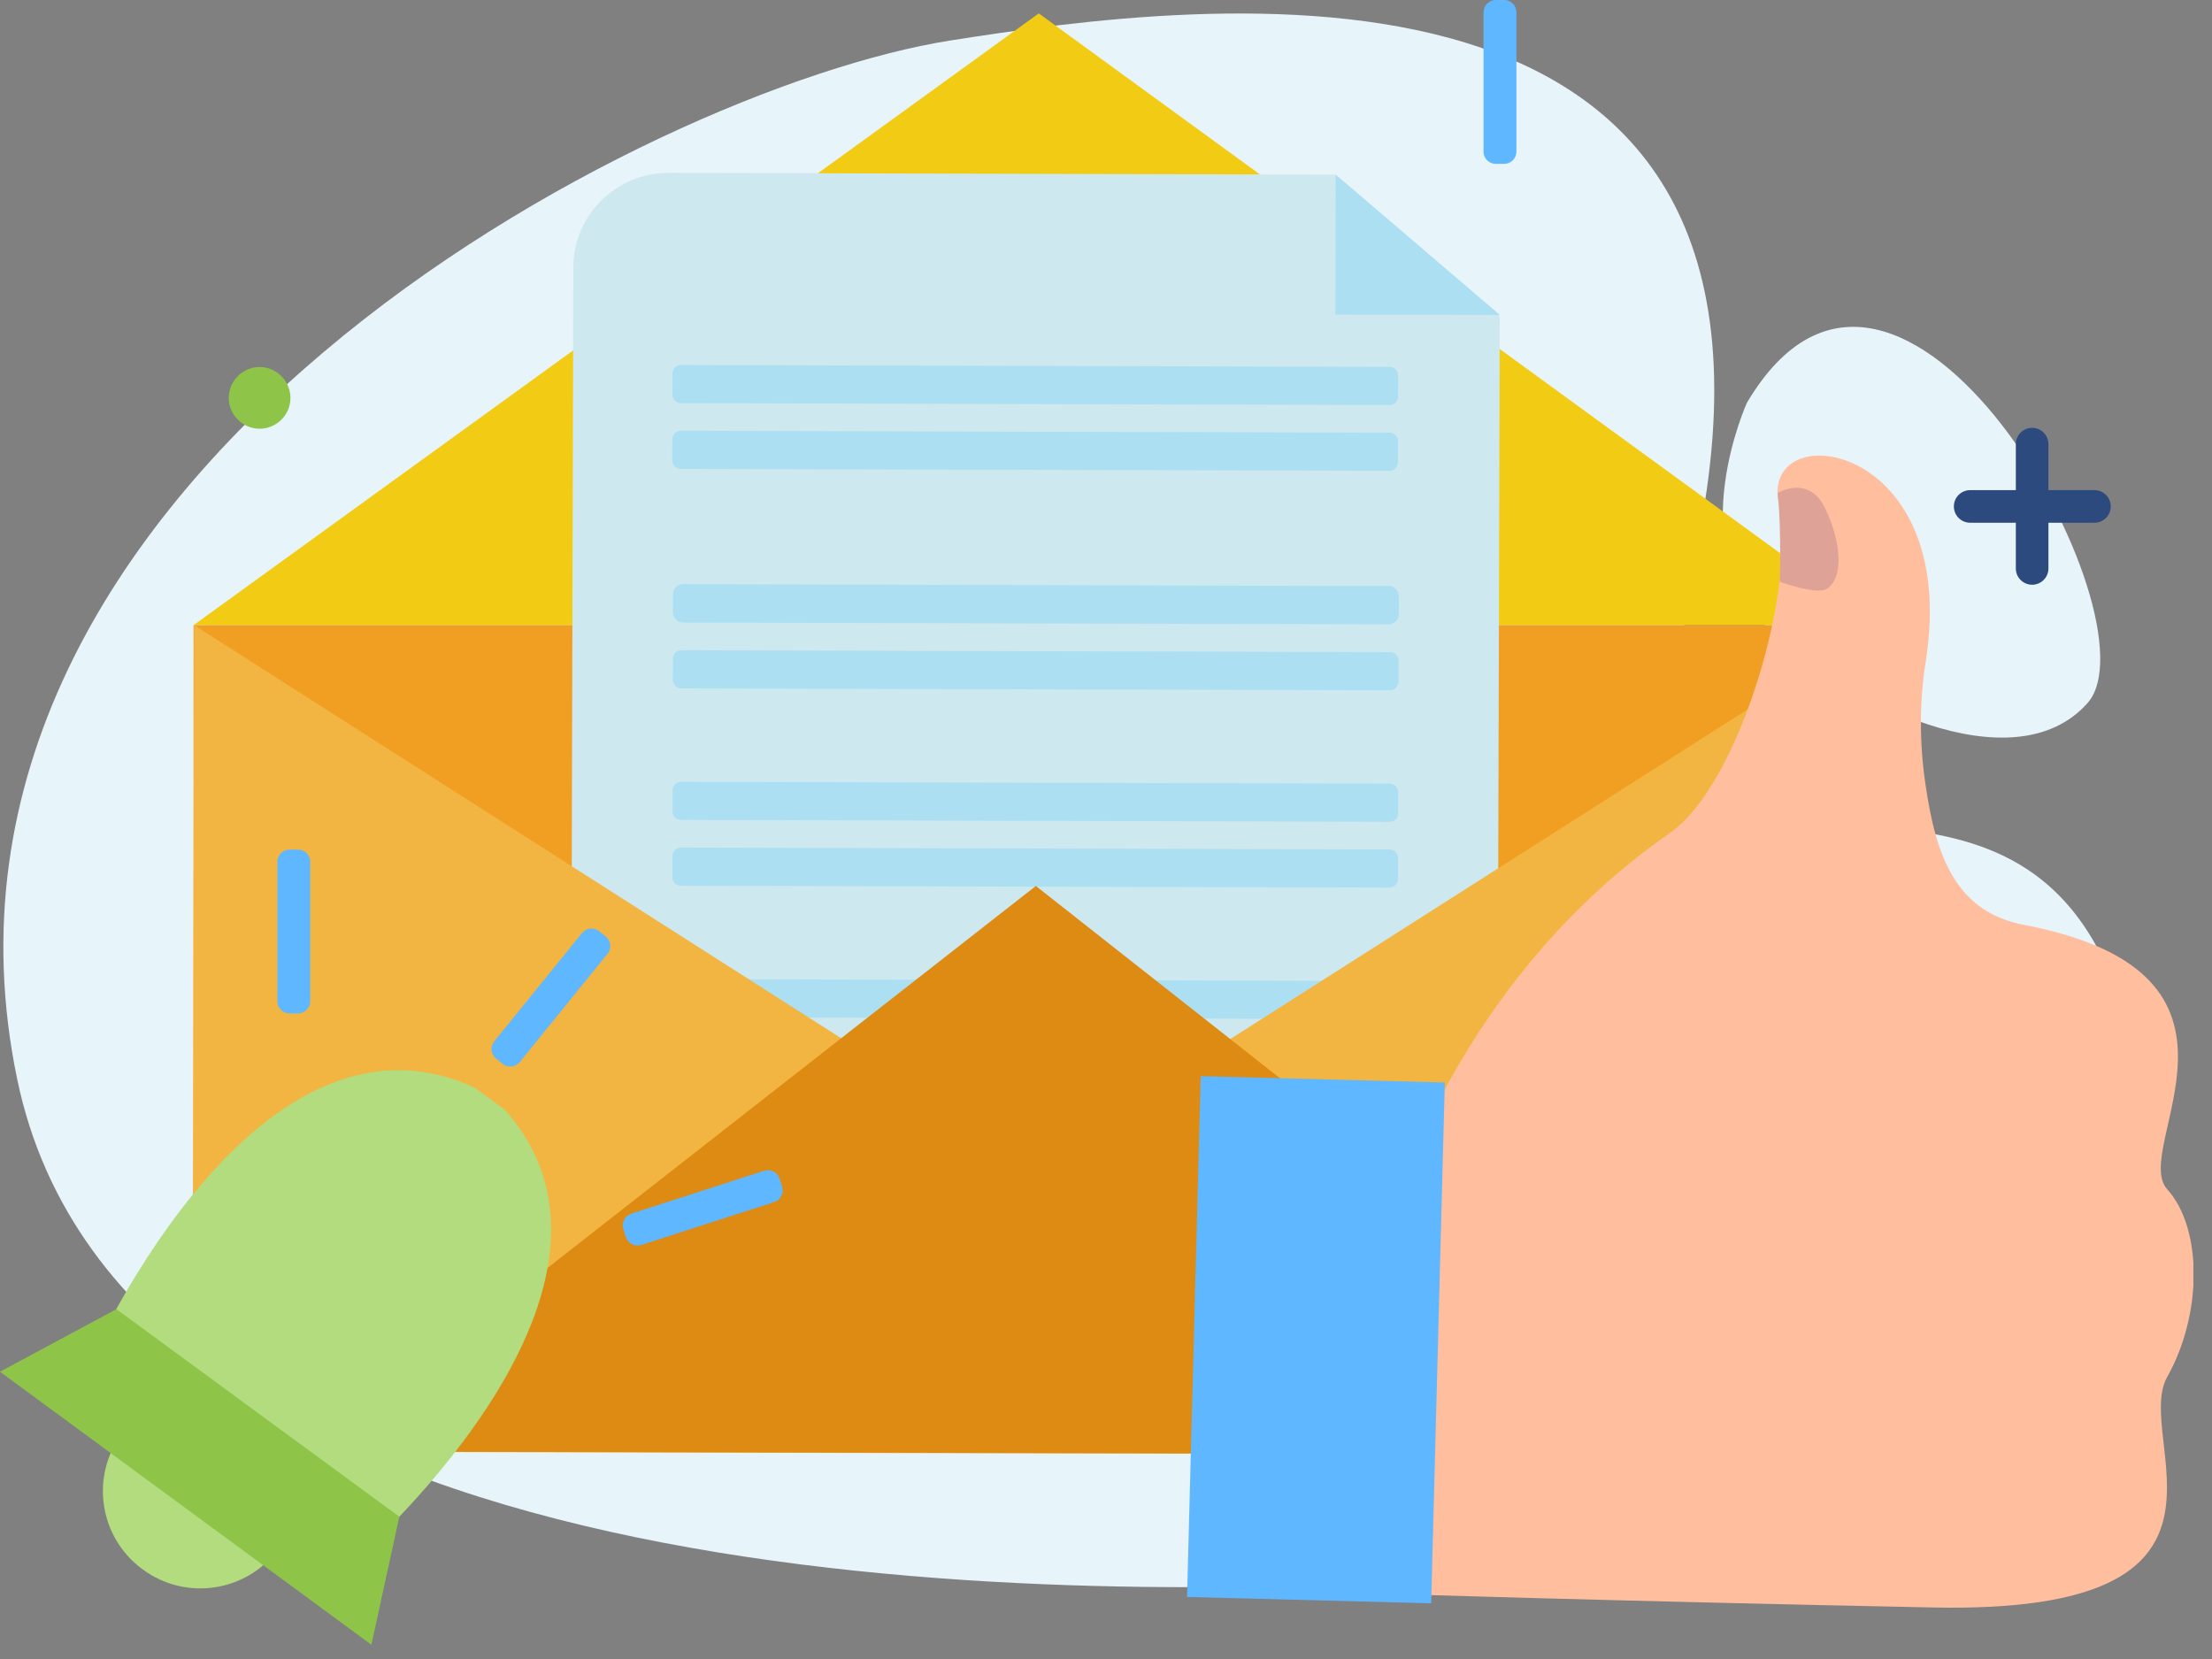 <svg width="76" height="57" viewBox="0 0 76 57" fill="none" xmlns="http://www.w3.org/2000/svg">
<rect x="0" y="0" width="76" height="57" fill="#808080" stroke="none"/>
<g clip-path="url(#clip0_1116_685)">
<path d="M48.101 54.33C35.381 55.04 4.281 54.83 0.591 37.08C-3.709 16.41 22.281 3.02 32.661 1.39C41.191 0.05 62.781 -2.87 58.291 18.82C55.231 33.62 66.481 24.53 71.531 31.71C76.491 38.77 70.361 53.1 48.101 54.33Z" fill="#E7F4FA"/>
<path d="M60.02 13.84C60.02 13.84 57.82 18.68 60.59 21.43C63.36 24.18 69.19 27 71.72 24.16C74.25 21.32 65.27 4.97 60.02 13.84Z" fill="#E7F4FA"/>
<path d="M6.65 21.48L35.69 0.46L64.56 21.48H6.65Z" fill="#F2CC14"/>
<path d="M64.56 21.48H6.65V42.54H64.56V21.48Z" fill="#F19F22"/>
<path d="M51.681 0H51.391C51.159 0 50.971 0.188 50.971 0.42V5.21C50.971 5.442 51.159 5.63 51.391 5.63H51.681C51.913 5.63 52.101 5.442 52.101 5.21V0.42C52.101 0.188 51.913 0 51.681 0Z" fill="#5FB7FF"/>
<path d="M69.82 20.09C69.51 20.09 69.26 19.84 69.26 19.53V15.26C69.26 14.95 69.51 14.7 69.82 14.7C70.13 14.7 70.38 14.95 70.38 15.26V19.53C70.38 19.84 70.13 20.09 69.82 20.09Z" fill="#2C4A7E"/>
<path d="M67.131 17.4C67.131 17.09 67.381 16.84 67.691 16.84H71.961C72.271 16.84 72.521 17.09 72.521 17.4C72.521 17.71 72.271 17.96 71.961 17.96H67.691C67.381 17.96 67.131 17.71 67.131 17.4Z" fill="#2C4A7E"/>
<path d="M48.179 46.7L22.859 46.63C21.059 46.63 19.609 45.16 19.609 43.36L19.699 9.19C19.699 7.39 21.169 5.94 22.969 5.94L45.789 6C45.859 6 45.919 6.02 45.969 6.07L51.429 10.74C51.489 10.79 51.529 10.87 51.529 10.95L51.439 43.44C51.439 45.24 49.969 46.69 48.169 46.69L48.179 46.7Z" fill="#CEE8EF"/>
<path d="M45.891 6L45.881 10.81L51.531 10.82L45.891 6Z" fill="#ACDFF2"/>
<path d="M47.709 21.45L23.469 21.39C23.279 21.39 23.119 21.23 23.119 21.04V20.42C23.119 20.23 23.279 20.07 23.469 20.07L44.839 20.13H47.709C47.899 20.13 48.059 20.29 48.059 20.48V21.1C48.059 21.29 47.899 21.45 47.709 21.45Z" fill="#ACDFF2"/>
<path d="M47.761 22.405L23.411 22.341C23.251 22.341 23.121 22.47 23.12 22.63L23.118 23.36C23.118 23.52 23.247 23.651 23.408 23.651L47.758 23.715C47.918 23.715 48.048 23.586 48.048 23.426L48.05 22.696C48.051 22.535 47.921 22.405 47.761 22.405Z" fill="#ACDFF2"/>
<path d="M47.749 26.925L23.399 26.861C23.239 26.861 23.109 26.99 23.109 27.15L23.107 27.88C23.106 28.041 23.236 28.171 23.396 28.171L47.746 28.235C47.906 28.235 48.036 28.106 48.037 27.946L48.038 27.216C48.039 27.055 47.91 26.925 47.749 26.925Z" fill="#ACDFF2"/>
<path d="M47.743 29.185L23.393 29.121C23.233 29.121 23.103 29.25 23.103 29.411L23.101 30.141C23.1 30.301 23.23 30.431 23.39 30.431L47.74 30.495C47.9 30.495 48.03 30.366 48.031 30.206L48.033 29.476C48.033 29.316 47.904 29.186 47.743 29.185Z" fill="#ACDFF2"/>
<path d="M47.755 40.045L23.405 39.981C23.245 39.981 23.115 40.11 23.114 40.27L23.113 41.001C23.112 41.161 23.242 41.291 23.402 41.291L47.752 41.355C47.912 41.355 48.042 41.226 48.042 41.066L48.044 40.336C48.045 40.176 47.915 40.045 47.755 40.045Z" fill="#45A2FF"/>
<path d="M47.739 42.305L23.39 42.241C23.229 42.241 23.099 42.37 23.099 42.53L23.097 43.26C23.096 43.42 23.226 43.551 23.386 43.551L47.736 43.615C47.896 43.615 48.026 43.486 48.027 43.325L48.029 42.596C48.029 42.435 47.9 42.305 47.739 42.305Z" fill="#45A2FF"/>
<path d="M47.747 12.605L23.397 12.541C23.237 12.541 23.107 12.67 23.107 12.831L23.105 13.56C23.104 13.721 23.234 13.851 23.394 13.851L47.744 13.915C47.904 13.915 48.034 13.786 48.035 13.626L48.037 12.896C48.037 12.736 47.907 12.605 47.747 12.605Z" fill="#ACDFF2"/>
<path d="M47.742 14.865L23.392 14.801C23.231 14.801 23.101 14.93 23.101 15.09L23.099 15.82C23.099 15.98 23.228 16.111 23.388 16.111L47.738 16.175C47.898 16.175 48.028 16.046 48.029 15.886L48.031 15.156C48.031 14.995 47.902 14.865 47.742 14.865Z" fill="#ACDFF2"/>
<path d="M47.732 33.705L23.382 33.641C23.222 33.641 23.091 33.77 23.091 33.93L23.089 34.66C23.089 34.82 23.218 34.95 23.378 34.951L47.728 35.015C47.888 35.015 48.019 34.886 48.019 34.725L48.021 33.995C48.021 33.835 47.892 33.705 47.732 33.705Z" fill="#ACDFF2"/>
<path d="M47.726 35.965L23.376 35.901C23.216 35.901 23.086 36.03 23.085 36.19L23.083 36.92C23.083 37.081 23.212 37.211 23.372 37.211L47.722 37.275C47.883 37.275 48.013 37.146 48.013 36.986L48.015 36.256C48.016 36.096 47.886 35.965 47.726 35.965Z" fill="#45A2FF"/>
<path d="M35.589 39.94L6.669 21.48L6.619 45.73C6.619 48.01 8.459 49.87 10.749 49.88L60.399 49.99C62.679 49.99 64.539 48.15 64.549 45.86L64.569 21.49L35.599 39.95L35.589 39.94Z" fill="#F2B541"/>
<path d="M10.75 49.87L35.59 30.44L60.4 49.98L10.75 49.87Z" fill="#DD8B12"/>
<path d="M9.57 53.21C8.48 54.7 6.39 55.02 4.9 53.92C3.41 52.83 3.09 50.74 4.19 49.25C5.28 47.76 7.37 47.44 8.86 48.54C10.35 49.63 10.67 51.72 9.57 53.21Z" fill="#B2DC7E"/>
<path d="M17.29 38.09L16.31 37.37C8.57 33.81 2.85 47.26 2.85 47.26L6.78 50.14L7.96 51L11.89 53.88C11.89 53.88 23.02 44.4 17.3 38.08L17.29 38.09Z" fill="#B2DC7E"/>
<path d="M4 44.98L0 47.13L12.76 56.51L13.72 52.11L4 44.98Z" fill="#8EC549"/>
<path d="M10.239 29.19H9.949C9.717 29.19 9.529 29.378 9.529 29.61V34.4C9.529 34.632 9.717 34.82 9.949 34.82H10.239C10.471 34.82 10.659 34.632 10.659 34.4V29.61C10.659 29.378 10.471 29.19 10.239 29.19Z" fill="#5FB7FF"/>
<path d="M20.813 32.178L20.588 31.995C20.408 31.849 20.143 31.877 19.997 32.057L16.981 35.778C16.835 35.958 16.862 36.222 17.043 36.368L17.268 36.551C17.448 36.697 17.713 36.669 17.859 36.489L20.875 32.768C21.021 32.588 20.993 32.324 20.813 32.178Z" fill="#5FB7FF"/>
<path d="M26.783 40.495L26.872 40.771C26.943 40.99 26.821 41.229 26.602 41.3L22.034 42.774C21.815 42.845 21.576 42.722 21.505 42.503L21.416 42.227C21.345 42.009 21.468 41.769 21.687 41.699L26.255 40.224C26.474 40.154 26.713 40.276 26.783 40.495Z" fill="#5FB7FF"/>
<path d="M9.979 13.67C9.979 14.26 9.499 14.73 8.919 14.73C8.339 14.73 7.859 14.25 7.859 13.67C7.859 13.09 8.339 12.61 8.919 12.61C9.499 12.61 9.979 13.09 9.979 13.67Z" fill="#8EC549"/>
<path d="M48.2 40.69C48.2 40.69 50.44 33.44 57.36 28.63C59.81 26.93 61.74 20.07 61.12 17.33C60.42 14.24 67.39 15.08 66.16 22.75C65.94 24.16 65.95 25.57 66.16 26.98C66.51 29.38 67.18 31.33 69.55 31.78C78.37 33.46 73.17 39.43 74.46 40.86C75.68 42.21 75.67 45.16 74.46 47.31C73.25 49.46 78.03 55.46 66.45 55.23C55.42 55.01 47.32 54.75 47.32 54.75L48.2 40.68V40.69Z" fill="#FFBE9E"/>
<path d="M41.254 36.974L40.785 54.868L49.172 55.087L49.641 37.193L41.254 36.974Z" fill="#5FB7FF"/>
<path d="M61.08 16.94C61.08 16.94 62.13 16.29 62.7 17.45C63.27 18.62 63.35 19.86 62.77 20.23C62.42 20.45 61.15 19.99 61.15 19.99C61.15 19.99 61.21 18.24 61.08 16.94Z" fill="#DEA296"/>
</g>
<defs>
<clipPath id="clip0_1116_685">
<rect width="75.36" height="56.51" fill="white"/>
</clipPath>
</defs>
</svg>
